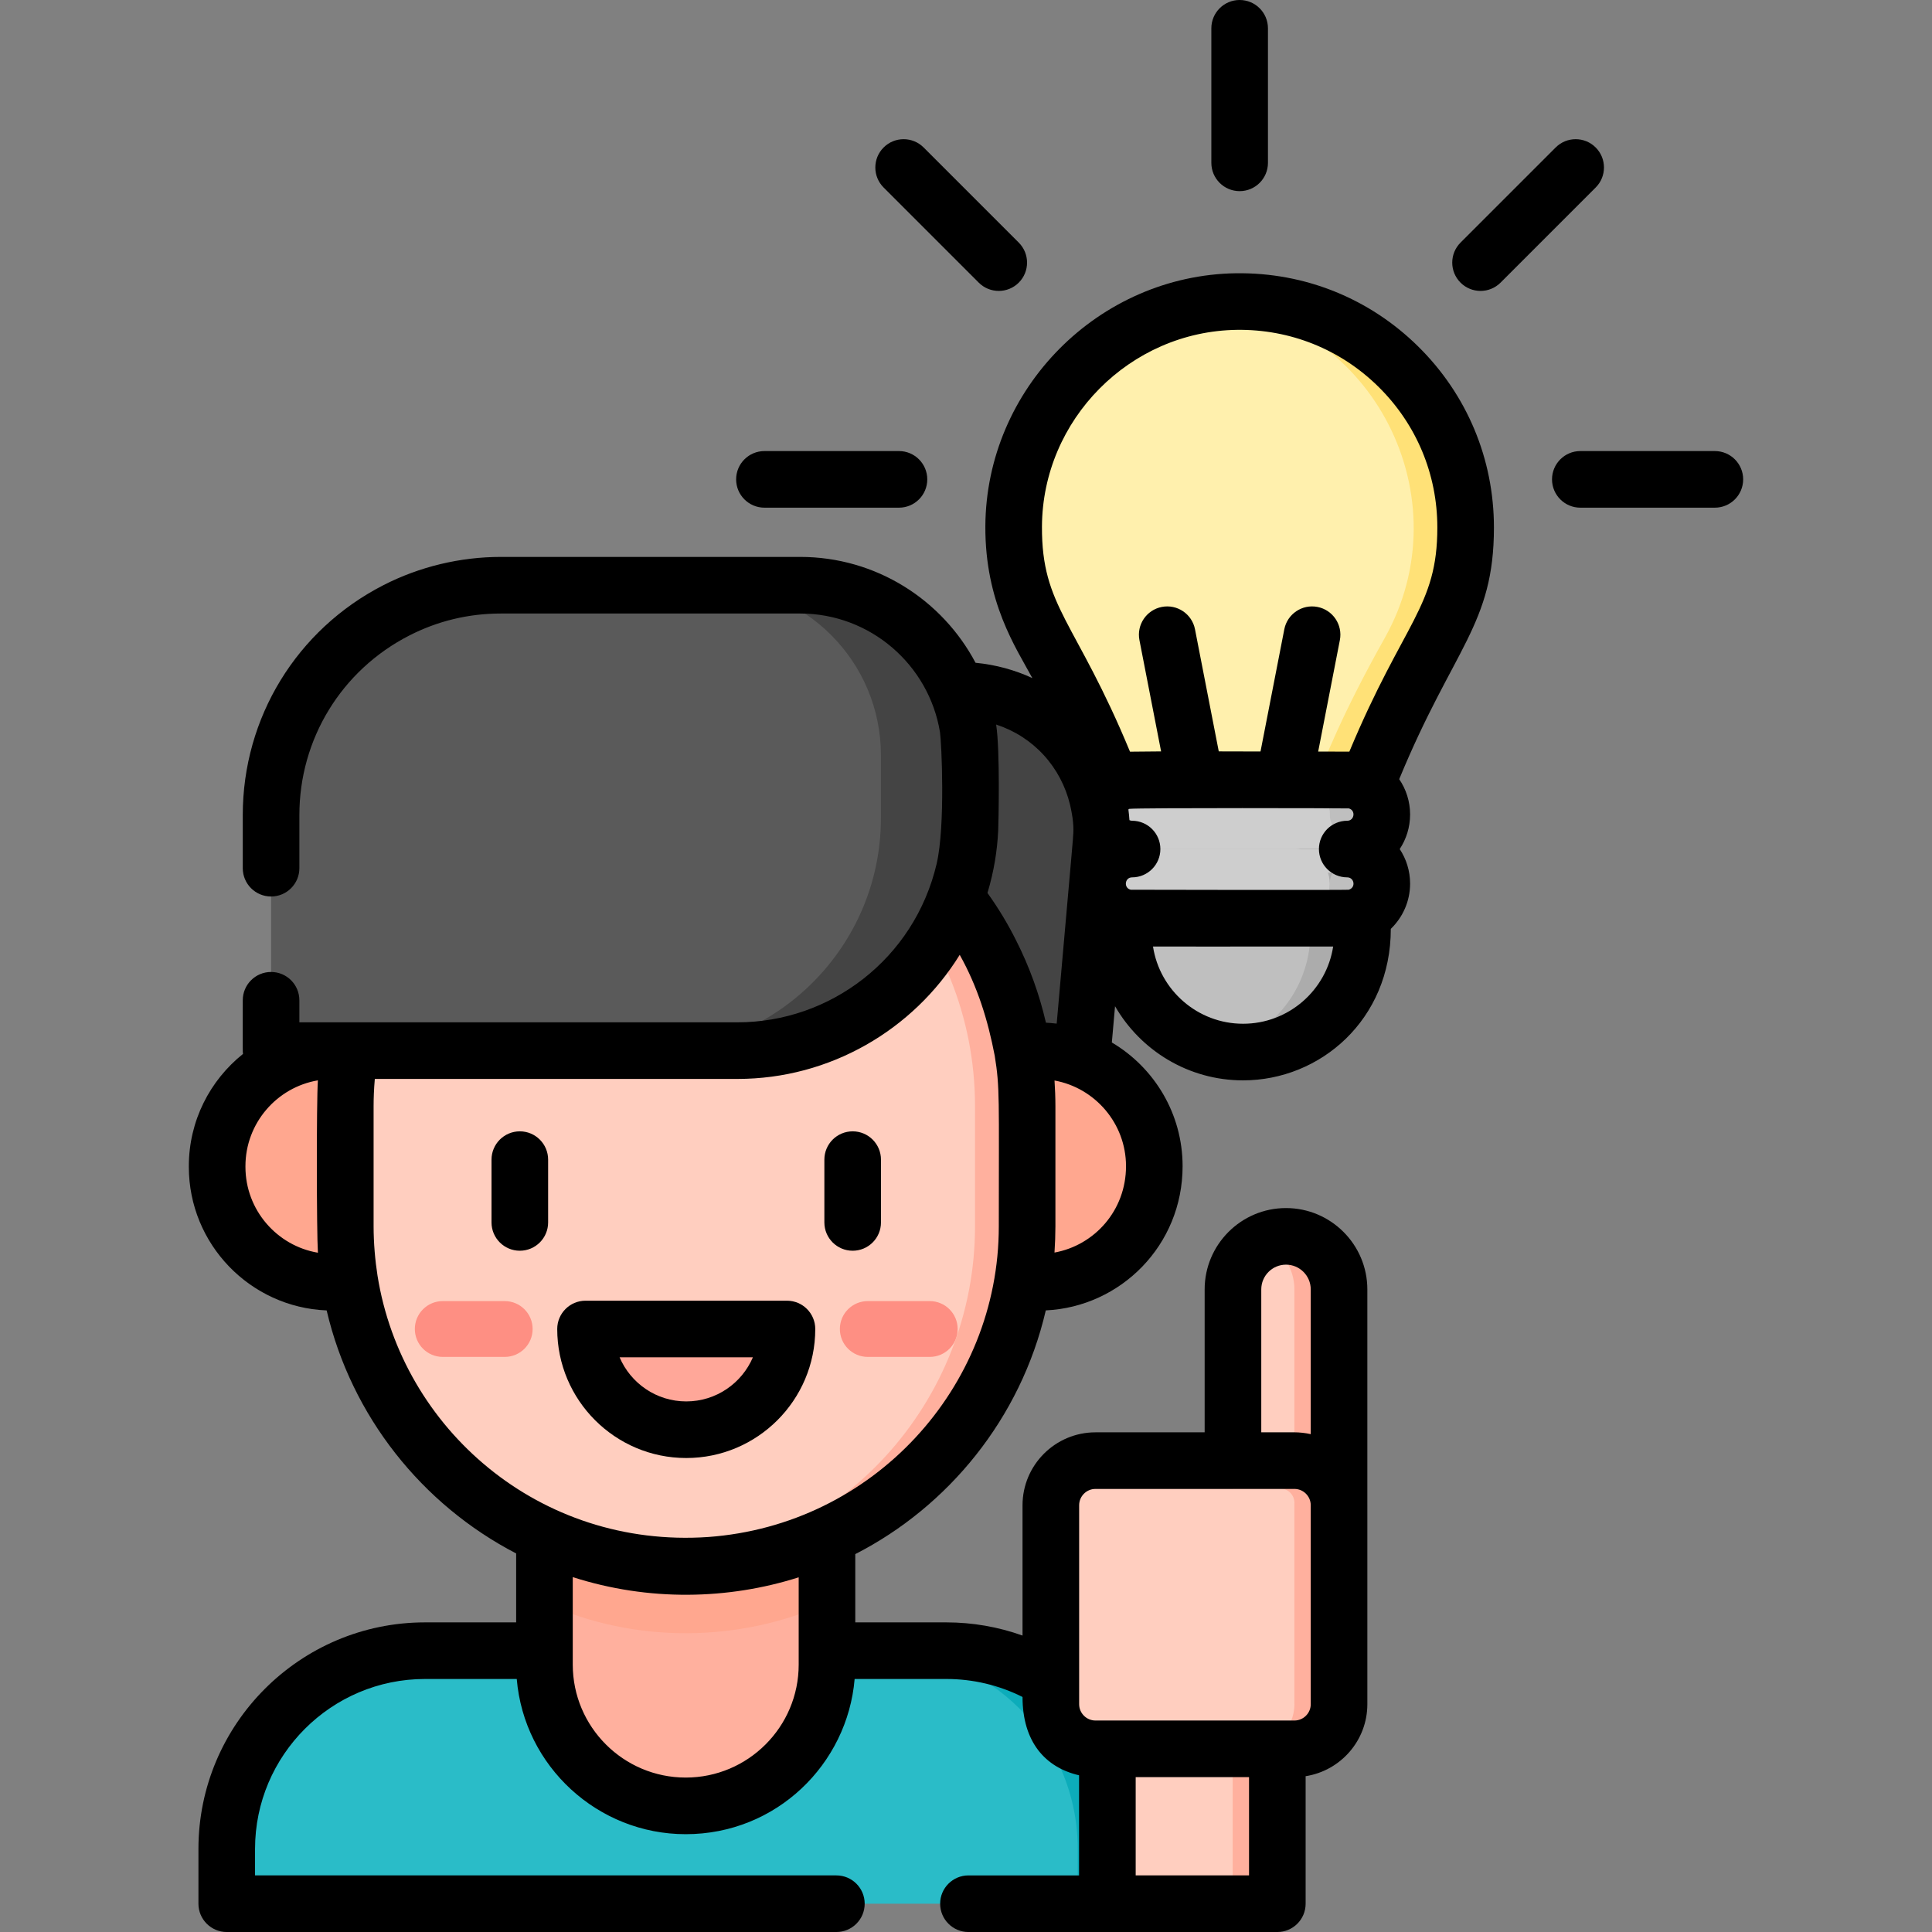<svg id="Capa_1" enable-background="new 0 0 511.969 511.969" height="512" viewBox="0 0 511.969 511.969" width="512" xmlns="http://www.w3.org/2000/svg"><rect x="0" y="0" width="511.969" height="511.969" fill="#808080" stroke="none"/><g><g><path d="m291.509 502.923v-12.957c0-29.022-23.527-52.548-52.548-52.548-14.966 0-111.641 0-126.328 0-29.022 0-52.548 23.527-52.548 52.548v14.503h225.509z" fill="#2abcc8"/><path d="m250.793 437.417h-17.747c29.022 0 52.548 23.527 52.548 52.548v14.503h17.747v-14.503c0-29.021-23.527-52.548-52.548-52.548z" fill="#0cacba"/><path d="m208.401 351.02h-53.377v61.616l-10.747 12.109v16.365c0 20.658 16.743 37.435 37.435 37.435 20.675 0 37.435-16.76 37.435-37.435v-16.264l-10.747-12.21v-61.616z" fill="#ffb09e"/><path d="m144.277 351.02v73.725c24.203 11.016 51.874 10.426 74.871.101 0-12.115 0-65.576 0-73.826z" fill="#ffa78f"/><path d="m332.57 422.388h-39.121v82.081h33.206l5.915-2.248z" fill="#ffcebf"/><path d="m334.869 328.945c-4.803 2.235-8.141 7.091-8.141 12.738v96.271h22.196c0-11.641 0-80.842 0-96.271 0-5.647-3.337-10.502-8.14-12.738z" fill="#ffcebf"/><path d="m283.636 315.617 8.118-92.068c1.926-21.849-15.291-40.652-37.226-40.652h-71.019v132.72z" fill="#444"/><path d="m231.402 278.461h43.914c16.883 0 30.57 13.687 30.57 30.57v.188c0 16.883-13.687 30.57-30.57 30.57h-43.914z" fill="#ffa78f"/><path d="m132.024 339.79h-43.914c-16.883 0-30.57-13.687-30.57-30.57v-.188c0-16.883 13.687-30.57 30.57-30.57h43.914z" fill="#ffa78f"/><g><path d="m266.261 325.014v-31.913c0-46.754-36.493-89.785-91.269-89.785-46.668 3.352-83.491 42.262-83.491 89.785v31.913c0 47.449 36.708 86.311 83.272 89.769 55.283 0 91.488-43.298 91.488-89.769z" fill="#ffcebf"/></g><path d="m155.024 352.178c0 14.74 11.949 26.688 26.688 26.688 14.74 0 26.688-11.949 26.688-26.688z" fill="#ffa799"/><g><path d="m246.379 359.573h-16.425c-4.084 0-7.395-3.311-7.395-7.395s3.311-7.395 7.395-7.395h16.425c4.084 0 7.395 3.311 7.395 7.395s-3.311 7.395-7.395 7.395z" fill="#fe8f83"/></g><path d="m174.937 203.311c46.643 3.378 83.436 42.285 83.436 89.79v31.913c0 46.141-35.258 86.237-83.667 89.776 54.027 4.051 97.471-38.311 97.471-89.776v-31.913c0-51.478-43.395-93.694-97.24-89.79z" fill="#ffb09e"/><g><path d="m117.324 359.573h16.425c4.084 0 7.395-3.311 7.395-7.395s-3.311-7.395-7.395-7.395h-16.425c-4.084 0-7.395 3.311-7.395 7.395s3.311 7.395 7.395 7.395z" fill="#fe8f83"/></g><path d="m293.449 422.388h45.037v82.08h-45.037z" fill="#ffcebf"/><path d="m326.655 422.388h11.831v82.081h-11.831z" fill="#ffb09e"/><path d="m340.784 327.627c-2.116 0-4.115.481-5.915 1.319 4.803 2.235 8.14 7.091 8.14 12.738v57.204 39.067h11.831v-96.271c.001-7.764-6.292-14.057-14.056-14.057z" fill="#ffb09e"/><path d="m198.231 155.079c-7.45 0-59.139 0-65.478 0-33.646 0-60.922 27.275-60.922 60.921v62.409h109.8c34.057 0 61.665-27.609 61.665-61.665v-16.6c.001-24.889-20.176-45.065-45.065-45.065z" fill="#5a5a5a"/><path d="m212.035 155.079h-23.662c24.889 0 45.065 20.176 45.065 45.065v16.6c0 34.057-27.608 61.665-61.665 61.665h23.662c34.057 0 61.665-27.609 61.665-61.665v-16.6c0-24.889-20.177-45.065-45.065-45.065z" fill="#444"/><path d="m345.151 394.45c-7.649 0-58.304 0-65.816 0-.5 1.34-.868 2.646-.868 4.437v52.711c0 6.534 5.297 11.831 11.831 11.831h46.802c6.531-.004 11.824-5.299 11.824-11.831v-53.374c.001-2.085-1.689-3.774-3.773-3.774z" fill="#ffcebf"/><path d="m354.841 451.597v-52.711c0-6.534-5.297-11.831-11.831-11.831h-52.711c-4.964 0-9.207 3.06-10.963 7.395h59.9c2.084 0 3.774 1.69 3.774 3.774v53.374c0 6.533-5.295 11.829-11.828 11.831h11.828c6.455 0 11.831-5.28 11.831-11.832z" fill="#ffb09e"/><g><path d="m297.812 248.959c.929 16.298 14.186 29.287 30.592 29.799 17.032-.513 30.683-14.471 30.683-31.627v-3.816h-59.385v3.815z" fill="#bfbfbf"/><path d="m357.008 206.661h-57.017c-5.061 0-9.163 4.103-9.163 9.163 0 5.059 4.1 9.163 9.163 9.163h57.017c5.061 0 9.163-4.103 9.163-9.163.001-5.06-4.102-9.163-9.163-9.163z" fill="#cecece"/><path d="m357.008 224.988h-57.017c-5.061 0-9.163 4.103-9.163 9.163 0 5.059 4.1 9.163 9.163 9.163h57.017c5.061 0 9.163-4.103 9.163-9.163.001-5.058-4.1-9.163-9.163-9.163z" fill="#cecece"/><path d="m321.541 80.307c-42.102 4.925-66.393 51.662-45.133 89.039 10.82 19.023 14.996 29.979 19.228 40.369h57.842c3.58-8.79 8.082-20.507 19.397-40.668 21.942-39.1-5.737-88.74-51.334-88.74z" fill="#fff0ad"/><path d="m321.54 80.307c42.541 4.844 66.224 51.665 45.418 88.74-11.314 20.162-15.817 31.879-19.397 40.668h13.803c3.58-8.79 8.082-20.507 19.397-40.668 23.7-42.229-10.438-94.442-59.221-88.74z" fill="#ffe177"/><path d="m357.008 206.661h-13.803c5.061 0 9.163 4.103 9.163 9.164s7.381 9.161 2.32 9.161l2.32.002c5.061 0 9.163-4.103 9.163-9.163.001-5.061-4.102-9.164-9.163-9.164z" fill="#bfbfbf"/><path d="m347.256 230.904c-51.427 0-47.875-.122-49.5.286 0 17.653-.02 16.434.056 17.769 1.586.389-1.978.272 49.368.272-.929 14.167-11.176 25.785-24.674 28.788 19.3 4.297 37.81-9.943 38.524-29.727.04-1.124.029.666.029-16.435z" fill="#acacac"/><path d="m357.008 224.988-2.32-.002c5.061 0-2.32 4.105-2.32 9.165 0 5.061-4.103 9.164-9.163 9.164h13.803c5.061 0 9.163-4.103 9.163-9.164.001-5.06-4.102-9.163-9.163-9.163z" fill="#bfbfbf"/><g><path d="m352.369 215.825c0-5.06-4.101-9.162-9.16-9.164h-43.217c-5.061 0-9.163 4.103-9.163 9.164 0 5.059 4.1 9.163 9.163 9.163h43.213c5.061 0 9.164-4.103 9.164-9.163z" fill="#cecece"/></g><g><path d="m352.369 234.151c0-5.061-4.103-9.163-9.163-9.163h-43.213c-5.061 0-9.163 4.103-9.163 9.163 0 5.059 4.1 9.164 9.163 9.164h43.217c5.058-.002 9.159-4.104 9.159-9.164z" fill="#cecece"/></g></g></g><g><path d="m208.54 344.678h-53.377c-4.142 0-7.5 3.358-7.5 7.5 0 18.852 15.337 34.188 34.188 34.188s34.188-15.337 34.188-34.188c.001-4.142-3.357-7.5-7.499-7.5zm-26.689 26.689c-7.92 0-14.736-4.824-17.662-11.688h35.324c-2.926 6.863-9.741 11.688-17.662 11.688z"/><path d="m225.953 299.798c-4.142 0-7.5 3.358-7.5 7.5v16.638c0 4.142 3.358 7.5 7.5 7.5s7.5-3.358 7.5-7.5v-16.638c0-4.142-3.358-7.5-7.5-7.5z"/><path d="m137.75 299.798c-4.142 0-7.5 3.358-7.5 7.5v16.638c0 4.142 3.358 7.5 7.5 7.5s7.5-3.358 7.5-7.5v-16.638c0-4.142-3.358-7.5-7.5-7.5z"/><g><path d="m327.549 72.412c-36.447.504-66.249 30.574-66.435 67.03-.103 20.114 8.107 32.219 12.451 40.242-4.662-2.157-9.726-3.538-15.052-4.054-8.826-16.667-26.344-28.052-46.479-28.052h-79.281c-10.813 0-21.585 2.589-31.15 7.488-.006.002-.011.005-.016.008-22.98 11.776-37.256 35.12-37.256 60.926v14.066c0 4.142 3.358 7.5 7.5 7.5s7.5-3.358 7.5-7.5v-14.066c0-20.15 11.148-38.378 29.096-47.576.004-.002.009-.004.013-.007 7.565-3.874 15.745-5.838 24.313-5.838h79.281c18.619 0 34.108 13.617 37.053 31.414.417 2.745 1.457 24.709-.866 34.845-5.934 25.311-28.276 42.071-52.787 42.071-12.407 0-90.467 0-102.734 0h-13.369v-5.843c0-4.142-3.358-7.5-7.5-7.5s-7.5 3.358-7.5 7.5c0 14.05-.036 13.442.056 14.223-8.736 6.982-14.347 17.716-14.347 29.743v.188c0 20.472 16.245 37.214 36.521 38.031 6.563 28.037 25.255 51.455 50.217 64.403v18.265h-24.145c-33.111 0-60.048 26.938-60.048 60.048v14.503c0 4.142 3.358 7.5 7.5 7.5h161.552c4.142 0 7.5-3.358 7.5-7.5s-3.358-7.5-7.5-7.5h-154.052v-7.003c0-24.84 20.208-45.048 45.048-45.048h24.304c1.949 23.158 21.471 41.127 44.775 41.127 24.026 0 42.858-18.552 44.763-41.127h24.317c7.04 0 13.938 1.639 20.174 4.769 0 11.878 6.005 18.678 14.982 20.75v26.533h-29.313c-4.142 0-7.5 3.358-7.5 7.5s3.358 7.5 7.5 7.5h81.85c4.143 0 7.5-3.358 7.5-7.5v-33.794c9.248-1.439 16.354-9.433 16.354-19.078v-52.711c0-.007-.001-.013-.001-.019v-57.184c0-11.886-9.67-21.557-21.556-21.557s-21.556 9.67-21.556 21.557v37.872h-28.931c-10.659 0-19.331 8.672-19.331 19.331v34.521c-6.439-2.298-13.256-3.49-20.174-3.49h-24.145v-18.091c24.557-12.552 43.804-35.844 50.485-64.583 19.852-.938 36.253-17.271 36.253-38.212 0-13.943-7.539-26.153-18.75-32.785l.847-9.607c6.77 11.729 19.436 19.647 33.925 19.647 20.467 0 39.151-16.082 39.151-40.147 3.145-3.033 5.112-7.279 5.112-11.983 0-3.382-1.013-6.533-2.751-9.163 1.738-2.63 2.751-5.781 2.751-9.163 0-3.467-1.066-6.688-2.885-9.358 14.389-34.878 25.1-40.95 25.1-66.679 0-18.176-7.127-35.215-20.068-47.979-12.841-12.67-29.942-19.656-48.266-19.404zm3.438 424.557h-30.037v-26.04h30.037zm3.242-155.286c0-3.615 2.94-6.557 6.556-6.557s6.556 2.941 6.556 6.557v38.361c-1.388-.319-3.003-.489-4.331-.489h-8.78v-37.872zm-48.262 57.203c0-2.388 1.943-4.331 4.331-4.331h52.711c2.388 0 4.331 1.943 4.331 4.332 0 .007.001.013.001.019v52.691c0 2.388-1.943 4.332-4.332 4.332-25.214 0-28.947 0-52.711 0-2.388 0-4.331-1.943-4.331-4.332 0-11.173 0-43.422 0-52.711zm71.465-184.658c1.88.498 1.506 3.266-.423 3.266-4.143 0-7.5 3.358-7.5 7.5s3.357 7.5 7.5 7.5c1.731 0 2.316 2.347.745 3.143-.198.1-.379.14-.379.141-.413.1-57.198.021-57.74-.003-1.938-.456-1.592-3.28.357-3.28 4.143 0 7.5-3.358 7.5-7.5s-3.357-7.5-7.5-7.5c-.249 0-.483-.059-.695-.157-.063-.953-.16-1.901-.283-2.845.039-.029.029-.041.253-.151 2.49-.301 57.913-.182 58.165-.114zm-273.183 117.738c-10.889-1.842-19.209-11.341-19.209-22.746v-.188c0-11.403 8.314-20.899 19.199-22.746-.402 5.758-.332 40.626-.003 45.436.005.081.007.163.013.244zm127.399 86.013v23.131c0 16.506-13.429 29.935-29.936 29.935s-29.935-13.429-29.935-29.935c0-9.102 0-14.532 0-23.186 20.1 6.454 41.151 6.007 59.871.055zm-24.018-10.679c-44.625 3.052-81.116-28.609-87.591-69.257-.636-4.013-1.038-8.748-1.038-13.028v-31.914c0-2.037.082-4.416.321-7.191h96.112c24.451 0 46.571-12.974 58.888-32.885 4.739 8.485 7.449 17.243 9.274 26.736 1.387 8.548 1.08 11.119 1.08 45.253.001 42.695-33.267 79.122-77.046 82.286zm91.804-75.379c.151-2.165.243-4.867.243-6.907v-31.914c0-2.183-.1-4.809-.235-6.77 10.687 1.937 18.944 11.337 18.944 22.701 0 11.782-8.402 20.981-18.952 22.89zm-2.269-60.913c-1.742-7.558-4.384-14.854-7.893-21.784-2.229-4.466-4.745-8.605-7.599-12.596 1.722-5.726 2.59-11.231 2.842-16.553.076-1.66.53-21.093-.531-27.974-.005-.033-.008-.067-.013-.1 4.854 1.591 9.165 4.335 12.606 8.092 3.425 3.741 5.799 8.283 6.973 13.143.811 3.507 1.044 6.048.811 8.355-.05 1.127.296-2.96-4.345 49.664-.076-.009-.147-.014-.223-.022-.867-.101-1.742-.182-2.628-.225zm52.242.279c-12.063 0-22.09-8.89-23.87-20.463 6.653.029 17.478-.002 47.741-.004-1.779 11.575-11.806 20.467-23.871 20.467zm28.165-72.112c-.417-.013-7.826-.012-8.264-.012l5.748-29.534c.791-4.065-1.863-8.003-5.93-8.794-4.065-.792-8.004 1.864-8.795 5.929l-6.301 32.376c-4.962-.011-9.032-.022-11.066-.027l-6.296-32.349c-.791-4.066-4.728-6.721-8.795-5.929-4.066.792-6.721 4.729-5.93 8.794l5.739 29.489c-.069.001-7.954.066-8.238.075-14.4-34.796-23.44-38.294-23.331-59.675.144-28.341 23.311-51.716 51.642-52.108 14.118-.188 27.469 5.161 37.528 15.082 10.061 9.923 15.602 23.169 15.602 37.299.001 21.014-8.88 24.827-23.313 59.384z"/><g><g><path d="m328.5 50.652c-4.143 0-7.5-3.358-7.5-7.5v-35.652c0-4.142 3.357-7.5 7.5-7.5s7.5 3.358 7.5 7.5v35.652c0 4.142-3.357 7.5-7.5 7.5z"/></g><g><path d="m454.429 134.53h-35.652c-4.143 0-7.5-3.358-7.5-7.5s3.357-7.5 7.5-7.5h35.652c4.143 0 7.5 3.358 7.5 7.5s-3.357 7.5-7.5 7.5z"/></g><g><path d="m238.223 134.53h-35.653c-4.142 0-7.5-3.358-7.5-7.5s3.358-7.5 7.5-7.5h35.653c4.142 0 7.5 3.358 7.5 7.5s-3.358 7.5-7.5 7.5z"/></g><g><path d="m259.361 74.897-25.209-25.21c-2.929-2.929-2.929-7.678 0-10.606 2.929-2.929 7.678-2.929 10.606 0l25.21 25.21c2.929 2.929 2.929 7.678 0 10.606-2.93 2.929-7.678 2.929-10.607 0z"/></g><g><path d="m387.031 74.897c-2.929-2.929-2.929-7.678 0-10.606l25.21-25.21c2.93-2.929 7.678-2.929 10.607 0s2.929 7.678 0 10.606l-25.21 25.21c-2.929 2.929-7.677 2.929-10.607 0z"/></g></g></g></g></g></svg>